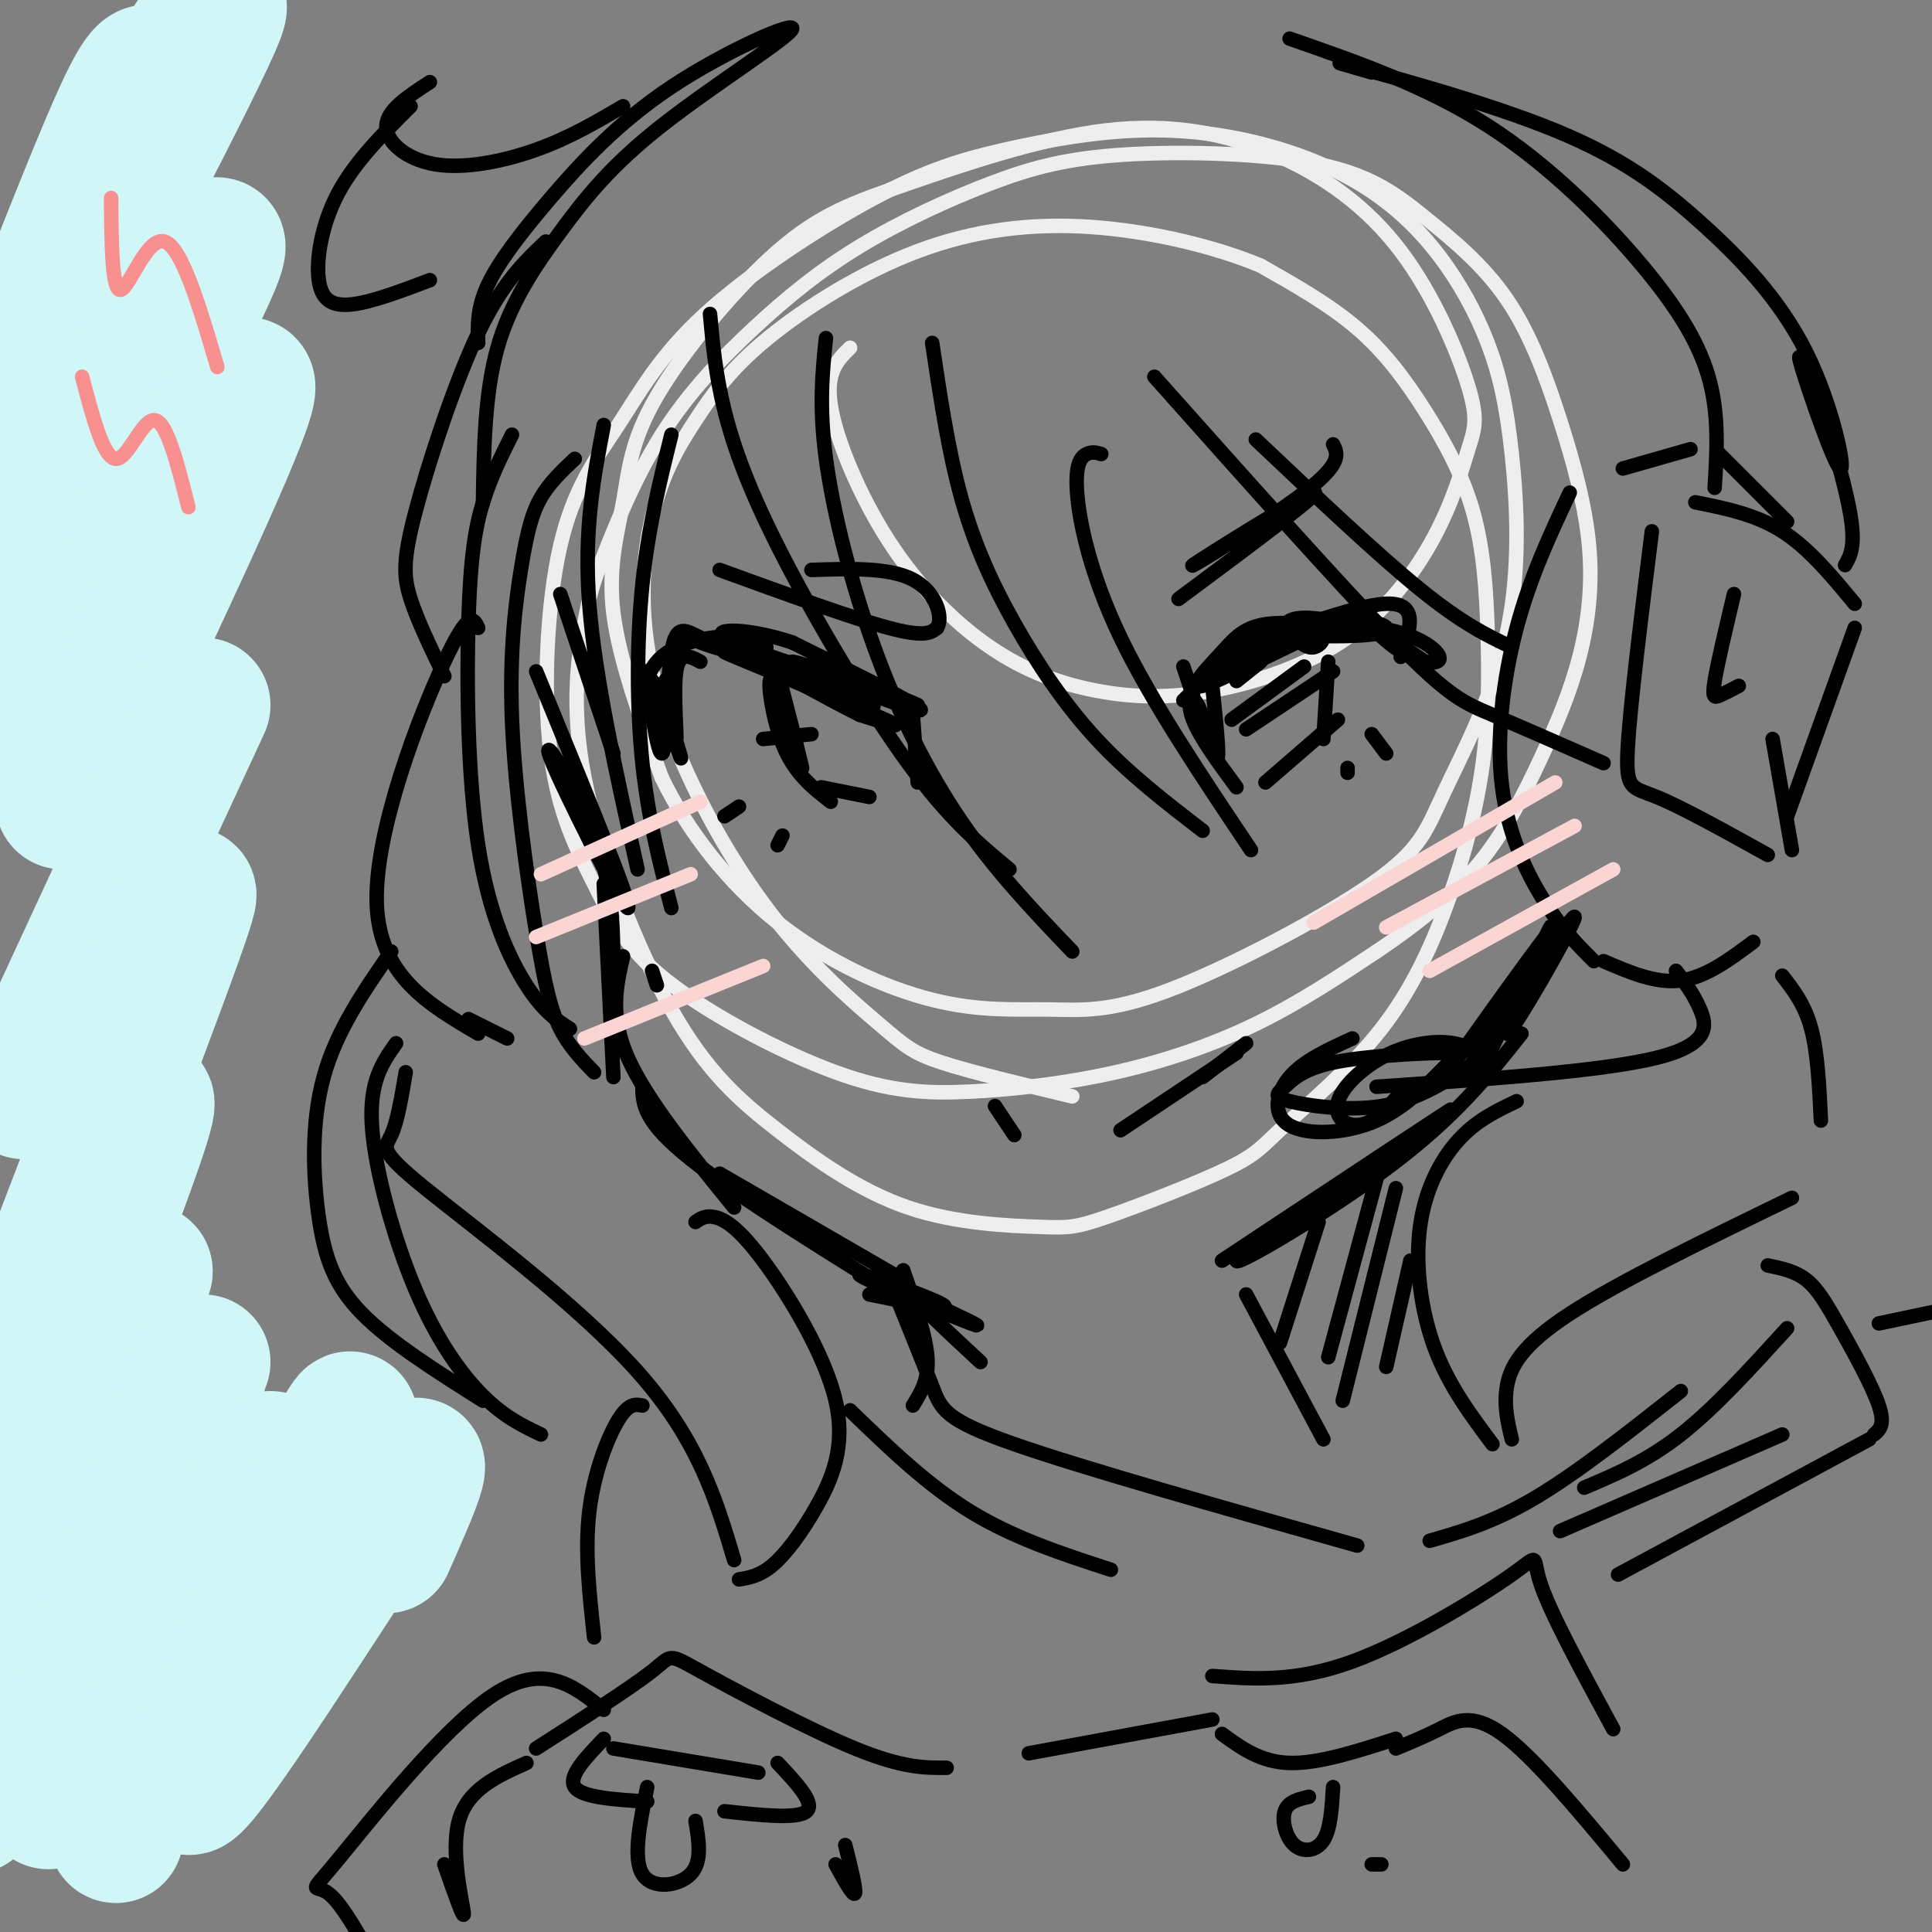 <svg viewBox='0 0 400 400' version='1.1' xmlns='http://www.w3.org/2000/svg' xmlns:xlink='http://www.w3.org/1999/xlink'><rect x="0" y="0" width="400" height="400" fill="#808080" stroke="none"/><g fill='none' stroke='rgb(238,238,238)' stroke-width='3' stroke-linecap='round' stroke-linejoin='round'><path d='M176,72c-2.553,2.499 -5.105,4.998 -4,12c1.105,7.002 5.869,18.507 12,28c6.131,9.493 13.629,16.976 21,22c7.371,5.024 14.615,7.591 22,9c7.385,1.409 14.912,1.659 24,0c9.088,-1.659 19.736,-5.228 28,-11c8.264,-5.772 14.143,-13.746 18,-21c3.857,-7.254 5.692,-13.789 7,-18c1.308,-4.211 2.089,-6.099 0,-13c-2.089,-6.901 -7.049,-18.814 -14,-28c-6.951,-9.186 -15.894,-15.645 -26,-20c-10.106,-4.355 -21.377,-6.605 -35,-5c-13.623,1.605 -29.598,7.064 -41,11c-11.402,3.936 -18.229,6.350 -27,14c-8.771,7.650 -19.485,20.535 -25,30c-5.515,9.465 -5.831,15.510 -7,22c-1.169,6.490 -3.191,13.426 -2,23c1.191,9.574 5.596,21.787 10,34'/><path d='M137,161c5.368,11.112 13.787,21.892 24,30c10.213,8.108 22.221,13.546 32,16c9.779,2.454 17.329,1.925 24,2c6.671,0.075 12.463,0.753 25,-4c12.537,-4.753 31.821,-14.937 42,-22c10.179,-7.063 11.254,-11.005 15,-19c3.746,-7.995 10.161,-20.042 13,-33c2.839,-12.958 2.100,-26.825 1,-37c-1.100,-10.175 -2.561,-16.656 -5,-23c-2.439,-6.344 -5.856,-12.551 -10,-18c-4.144,-5.449 -9.015,-10.139 -15,-14c-5.985,-3.861 -13.085,-6.894 -21,-9c-7.915,-2.106 -16.645,-3.286 -26,-3c-9.355,0.286 -19.335,2.038 -28,4c-8.665,1.962 -16.013,4.134 -27,10c-10.987,5.866 -25.611,15.424 -35,24c-9.389,8.576 -13.544,16.169 -18,23c-4.456,6.831 -9.214,12.902 -12,25c-2.786,12.098 -3.599,30.225 -2,43c1.599,12.775 5.609,20.200 9,27c3.391,6.800 6.162,12.977 15,20c8.838,7.023 23.741,14.893 35,19c11.259,4.107 18.874,4.451 28,4c9.126,-0.451 19.765,-1.698 30,-4c10.235,-2.302 20.067,-5.658 29,-10c8.933,-4.342 16.966,-9.671 25,-15'/><path d='M285,197c7.952,-5.327 15.331,-11.146 21,-18c5.669,-6.854 9.628,-14.745 13,-22c3.372,-7.255 6.156,-13.874 8,-21c1.844,-7.126 2.748,-14.760 2,-23c-0.748,-8.240 -3.147,-17.087 -6,-26c-2.853,-8.913 -6.158,-17.892 -11,-25c-4.842,-7.108 -11.219,-12.345 -17,-17c-5.781,-4.655 -10.966,-8.727 -22,-11c-11.034,-2.273 -27.916,-2.746 -40,-2c-12.084,0.746 -19.370,2.712 -28,6c-8.630,3.288 -18.603,7.899 -27,13c-8.397,5.101 -15.216,10.691 -22,17c-6.784,6.309 -13.532,13.337 -19,22c-5.468,8.663 -9.656,18.962 -12,25c-2.344,6.038 -2.843,7.817 -4,14c-1.157,6.183 -2.971,16.770 0,32c2.971,15.230 10.726,35.101 18,48c7.274,12.899 14.067,18.825 22,25c7.933,6.175 17.007,12.599 27,16c9.993,3.401 20.905,3.779 27,4c6.095,0.221 7.373,0.286 14,-2c6.627,-2.286 18.602,-6.922 25,-10c6.398,-3.078 7.218,-4.596 12,-9c4.782,-4.404 13.526,-11.693 20,-20c6.474,-8.307 10.677,-17.631 14,-27c3.323,-9.369 5.764,-18.784 7,-28c1.236,-9.216 1.265,-18.235 1,-27c-0.265,-8.765 -0.824,-17.277 -3,-25c-2.176,-7.723 -5.971,-14.656 -10,-21c-4.029,-6.344 -8.294,-12.098 -14,-17c-5.706,-4.902 -12.853,-8.951 -20,-13'/><path d='M261,55c-9.285,-3.893 -22.497,-7.124 -35,-8c-12.503,-0.876 -24.297,0.604 -36,5c-11.703,4.396 -23.313,11.707 -31,18c-7.687,6.293 -11.449,11.568 -15,17c-3.551,5.432 -6.889,11.020 -9,20c-2.111,8.980 -2.994,21.351 1,36c3.994,14.649 12.864,31.576 22,44c9.136,12.424 18.537,20.345 24,25c5.463,4.655 6.990,6.044 13,8c6.010,1.956 16.505,4.478 27,7'/></g>
<g fill='none' stroke='rgb(0,0,0)' stroke-width='3' stroke-linecap='round' stroke-linejoin='round'><path d='M149,118c13.750,5.000 27.500,10.000 35,12c7.500,2.000 8.750,1.000 10,0'/><path d='M194,130c1.378,-2.133 -0.178,-7.467 -5,-10c-4.822,-2.533 -12.911,-2.267 -21,-2'/><path d='M244,124c15.310,-11.381 30.619,-22.762 28,-22c-2.619,0.762 -23.167,13.667 -25,15c-1.833,1.333 15.048,-8.905 23,-15c7.952,-6.095 6.976,-8.048 6,-10'/><path d='M245,145c5.399,-5.280 10.798,-10.560 16,-13c5.202,-2.440 10.208,-2.042 12,-1c1.792,1.042 0.369,2.726 -1,3c-1.369,0.274 -2.685,-0.863 -4,-2'/><path d='M268,132c-1.149,-0.579 -2.020,-1.028 -2,-2c0.020,-0.972 0.931,-2.467 6,-2c5.069,0.467 14.295,2.896 13,3c-1.295,0.104 -13.110,-2.116 -20,-2c-6.890,0.116 -8.855,2.570 -12,6c-3.145,3.430 -7.470,7.837 -4,7c3.470,-0.837 14.735,-6.919 26,-13'/><path d='M275,129c7.975,-1.599 14.913,0.904 11,2c-3.913,1.096 -18.675,0.785 -20,0c-1.325,-0.785 10.789,-2.046 19,-1c8.211,1.046 12.518,4.397 13,6c0.482,1.603 -2.862,1.458 -6,0c-3.138,-1.458 -6.069,-4.229 -9,-7'/><path d='M283,129c0.500,0.167 6.250,4.083 12,8'/><path d='M251,142c0.792,7.589 1.583,15.179 1,15c-0.583,-0.179 -2.542,-8.125 -4,-11c-1.458,-2.875 -2.417,-0.679 -1,3c1.417,3.679 5.208,8.839 9,14'/><path d='M275,137c0.000,0.000 -1.000,16.000 -1,16'/><path d='M277,149c0.000,0.000 -15.000,13.000 -15,13'/><path d='M154,134c15.321,6.702 30.643,13.405 26,12c-4.643,-1.405 -29.250,-10.917 -30,-11c-0.750,-0.083 22.357,9.262 31,13c8.643,3.738 2.821,1.869 -3,0'/><path d='M178,148c-6.041,-2.995 -19.644,-10.482 -24,-13c-4.356,-2.518 0.534,-0.067 3,0c2.466,0.067 2.506,-2.250 -2,-3c-4.506,-0.750 -13.559,0.067 -18,4c-4.441,3.933 -4.269,10.981 -4,12c0.269,1.019 0.634,-3.990 1,-9'/><path d='M134,139c2.133,3.987 6.965,18.455 7,18c0.035,-0.455 -4.725,-15.832 -6,-16c-1.275,-0.168 0.937,14.872 2,15c1.063,0.128 0.979,-14.658 2,-21c1.021,-6.342 3.149,-4.241 6,-3c2.851,1.241 6.426,1.620 10,2'/><path d='M155,134c-2.667,-0.489 -14.333,-2.711 -10,-1c4.333,1.711 24.667,7.356 45,13'/><path d='M190,146c-0.774,-0.786 -25.208,-9.250 -26,-9c-0.792,0.250 22.060,9.214 26,10c3.940,0.786 -11.030,-6.607 -26,-14'/><path d='M164,133c-8.578,-2.889 -17.022,-3.111 -14,-1c3.022,2.111 17.511,6.556 32,11'/><path d='M161,139c2.792,10.804 5.583,21.607 5,20c-0.583,-1.607 -4.542,-15.625 -6,-18c-1.458,-2.375 -0.417,6.893 2,13c2.417,6.107 6.208,9.054 10,12'/><path d='M170,163c0.000,0.000 10.000,2.000 10,2'/><path d='M189,148c0.000,0.000 1.000,14.000 1,14'/><path d='M256,139c9.720,-4.643 19.440,-9.286 16,-8c-3.440,1.286 -20.042,8.500 -19,8c1.042,-0.500 19.726,-8.714 24,-11c4.274,-2.286 -5.863,1.357 -16,5'/><path d='M261,133c3.156,-1.489 19.044,-7.711 26,-8c6.956,-0.289 4.978,5.356 3,11'/><path d='M145,137c-2.179,-1.161 -4.357,-2.321 -5,2c-0.643,4.321 0.250,14.125 0,14c-0.250,-0.125 -1.643,-10.179 -2,-12c-0.357,-1.821 0.321,4.589 1,11'/><path d='M153,167c0.000,0.000 -3.000,2.000 -3,2'/><path d='M162,173c0.000,0.000 -1.000,2.000 -1,2'/><path d='M284,152c0.000,0.000 3.000,4.000 3,4'/><path d='M279,159c0.000,0.000 0.000,1.000 0,1'/><path d='M206,229c0.000,0.000 4.000,6.000 4,6'/><path d='M232,234c0.000,0.000 24.000,-16.000 24,-16'/><path d='M249,223c0.000,0.000 9.000,-7.000 9,-7'/><path d='M111,139c10.083,24.530 20.167,49.060 19,49c-1.167,-0.060 -13.583,-24.708 -16,-31c-2.417,-6.292 5.167,5.774 9,16c3.833,10.226 3.917,18.613 4,27'/><path d='M125,183c0.000,0.000 2.000,40.000 2,40'/><path d='M129,198c-1.417,6.167 -2.833,12.333 1,21c3.833,8.667 12.917,19.833 22,31'/><path d='M133,225c0.083,3.583 0.167,7.167 10,15c9.833,7.833 29.417,19.917 49,32'/><path d='M149,243c0.000,0.000 38.000,22.000 38,22'/><path d='M253,261c25.452,-16.863 50.905,-33.726 47,-31c-3.905,2.726 -37.167,25.042 -43,30c-5.833,4.958 15.762,-7.440 30,-18c14.238,-10.560 21.119,-19.280 28,-28'/><path d='M306,223c7.905,-16.494 15.810,-32.988 15,-31c-0.810,1.988 -10.333,22.458 -9,22c1.333,-0.458 13.524,-21.845 14,-24c0.476,-2.155 -10.762,14.923 -22,32'/><path d='M304,222c1.600,-3.067 16.600,-26.733 18,-30c1.400,-3.267 -10.800,13.867 -23,31'/><path d='M325,102c-4.101,8.744 -8.202,17.488 -11,28c-2.798,10.512 -4.292,22.792 -3,33c1.292,10.208 5.369,18.345 9,24c3.631,5.655 6.815,8.827 10,12'/><path d='M332,199c5.417,2.333 10.833,4.667 16,4c5.167,-0.667 10.083,-4.333 15,-8'/><path d='M342,110c-2.267,18.156 -4.533,36.311 -5,45c-0.467,8.689 0.867,7.911 6,10c5.133,2.089 14.067,7.044 23,12'/><path d='M370,169c0.000,0.000 14.000,-39.000 14,-39'/><path d='M384,125c-4.750,-5.750 -9.500,-11.500 -15,-15c-5.500,-3.500 -11.750,-4.750 -18,-6'/><path d='M359,123c-1.711,7.222 -3.422,14.444 -4,18c-0.578,3.556 -0.022,3.444 1,3c1.022,-0.444 2.511,-1.222 4,-2'/><path d='M336,97c0.000,0.000 14.000,-4.000 14,-4'/><path d='M356,94c0.000,0.000 14.000,14.000 14,14'/><path d='M367,153c0.000,0.000 4.000,23.000 4,23'/><path d='M99,130c-0.933,-2.000 -1.867,-4.000 -7,7c-5.133,11.000 -14.467,35.000 -14,50c0.467,15.000 10.733,21.000 21,27'/><path d='M116,123c0.000,0.000 11.000,33.000 11,33'/><path d='M97,211c0.000,0.000 8.000,4.000 8,4'/><path d='M347,201c1.822,2.400 3.644,4.800 5,8c1.356,3.200 2.244,7.200 -9,10c-11.244,2.800 -34.622,4.400 -58,6'/><path d='M280,215c-5.053,2.301 -10.106,4.602 -13,8c-2.894,3.398 -3.630,7.894 0,10c3.630,2.106 11.626,1.820 18,-1c6.374,-2.820 11.126,-8.176 14,-11c2.874,-2.824 3.871,-3.115 -1,-3c-4.871,0.115 -15.609,0.636 -22,2c-6.391,1.364 -8.435,3.572 -10,5c-1.565,1.428 -2.652,2.077 1,3c3.652,0.923 12.043,2.121 19,1c6.957,-1.121 12.478,-4.560 18,-8'/><path d='M304,221c2.737,-2.386 0.579,-4.351 -3,-5c-3.579,-0.649 -8.578,0.017 -13,2c-4.422,1.983 -8.268,5.284 -10,8c-1.732,2.716 -1.351,4.847 0,6c1.351,1.153 3.672,1.330 6,0c2.328,-1.330 4.664,-4.165 7,-7'/><path d='M106,90c-2.201,4.407 -4.402,8.813 -6,14c-1.598,5.187 -2.593,11.153 -3,24c-0.407,12.847 -0.225,32.574 2,47c2.225,14.426 6.493,23.550 10,29c3.507,5.450 6.254,7.225 9,9'/><path d='M119,95c-2.599,2.448 -5.198,4.897 -7,8c-1.802,3.103 -2.806,6.862 -4,14c-1.194,7.138 -2.578,17.656 -2,32c0.578,14.344 3.117,32.516 5,44c1.883,11.484 3.109,16.281 5,20c1.891,3.719 4.445,6.359 7,9'/><path d='M125,88c-2.083,10.833 -4.167,21.667 -3,37c1.167,15.333 5.583,35.167 10,55'/><path d='M135,201c0.000,0.000 1.000,3.000 1,3'/><path d='M139,90c-2.400,9.644 -4.800,19.289 -6,31c-1.200,11.711 -1.200,25.489 0,37c1.200,11.511 3.600,20.756 6,30'/><path d='M147,65c0.560,6.208 1.119,12.417 3,20c1.881,7.583 5.083,16.542 12,30c6.917,13.458 17.548,31.417 26,43c8.452,11.583 14.726,16.792 21,22'/><path d='M171,70c-0.732,7.065 -1.464,14.131 0,25c1.464,10.869 5.125,25.542 10,39c4.875,13.458 10.964,25.702 18,36c7.036,10.298 15.018,18.649 23,27'/><path d='M193,71c1.667,11.185 3.333,22.369 6,32c2.667,9.631 6.333,17.708 11,26c4.667,8.292 10.333,16.798 17,24c6.667,7.202 14.333,13.101 22,19'/><path d='M247,144c0.000,0.000 -2.000,-6.000 -2,-6'/><path d='M228,94c-0.935,-0.274 -1.869,-0.548 -3,0c-1.131,0.548 -2.458,1.917 -2,8c0.458,6.083 2.702,16.881 9,30c6.298,13.119 16.649,28.560 27,44'/><path d='M239,78c19.400,21.778 38.800,43.556 50,55c11.200,11.444 14.200,12.556 20,15c5.800,2.444 14.400,6.222 23,10'/><path d='M260,91c12.583,11.917 25.167,23.833 34,31c8.833,7.167 13.917,9.583 19,12'/><path d='M256,141c0.000,0.000 5.000,-4.000 5,-4'/><path d='M255,149c0.000,0.000 15.000,-11.000 15,-11'/><path d='M258,151c0.000,0.000 18.000,-12.000 18,-12'/><path d='M158,153c0.000,0.000 10.000,-1.000 10,-1'/><path d='M81,197c-5.685,8.196 -11.369,16.393 -14,26c-2.631,9.607 -2.208,20.625 -1,29c1.208,8.375 3.202,14.107 9,20c5.798,5.893 15.399,11.946 25,18'/><path d='M82,216c-2.786,3.946 -5.571,7.893 -5,17c0.571,9.107 4.500,23.375 9,34c4.500,10.625 9.571,17.607 14,22c4.429,4.393 8.214,6.196 12,8'/><path d='M84,222c-0.869,5.149 -1.738,10.298 -3,13c-1.262,2.702 -2.917,2.958 7,11c9.917,8.042 31.405,23.869 44,38c12.595,14.131 16.298,26.565 20,39'/><path d='M144,253c1.029,-0.716 2.059,-1.432 4,-1c1.941,0.432 4.794,2.014 10,9c5.206,6.986 12.767,19.378 15,29c2.233,9.622 -0.860,16.475 -4,22c-3.140,5.525 -6.326,9.721 -9,12c-2.674,2.279 -4.837,2.639 -7,3'/><path d='M187,263c2.333,6.667 4.667,13.333 5,18c0.333,4.667 -1.333,7.333 -3,10'/><path d='M314,228c-4.149,1.970 -8.298,3.940 -12,8c-3.702,4.060 -6.958,10.208 -8,18c-1.042,7.792 0.131,17.226 3,25c2.869,7.774 7.435,13.887 12,20'/><path d='M313,298c-0.844,-3.511 -1.689,-7.022 -1,-11c0.689,-3.978 2.911,-8.422 13,-15c10.089,-6.578 28.044,-15.289 46,-24'/><path d='M369,202c2.333,3.000 4.667,6.000 6,11c1.333,5.000 1.667,12.000 2,19'/><path d='M92,140c-2.768,-5.714 -5.536,-11.429 -7,-16c-1.464,-4.571 -1.625,-8.000 1,-18c2.625,-10.000 8.036,-26.571 13,-37c4.964,-10.429 9.482,-14.714 14,-19'/><path d='M99,71c-0.120,-3.600 -0.240,-7.200 2,-12c2.240,-4.800 6.840,-10.798 13,-18c6.160,-7.202 13.878,-15.606 25,-23c11.122,-7.394 25.646,-13.777 25,-12c-0.646,1.777 -16.462,11.713 -27,20c-10.538,8.287 -15.799,14.923 -21,22c-5.201,7.077 -10.343,14.593 -13,24c-2.657,9.407 -2.828,20.703 -3,32'/><path d='M267,8c14.119,4.911 28.238,9.821 41,18c12.762,8.179 24.167,19.625 32,29c7.833,9.375 12.095,16.679 14,24c1.905,7.321 1.452,14.661 1,22'/><path d='M284,15c-5.160,-1.473 -10.319,-2.946 -3,-1c7.319,1.946 27.117,7.311 41,13c13.883,5.689 21.853,11.701 30,19c8.147,7.299 16.472,15.884 22,27c5.528,11.116 8.257,24.762 7,24c-1.257,-0.762 -6.502,-15.932 -8,-21c-1.498,-5.068 0.751,-0.034 3,5'/><path d='M376,81c2.067,5.844 5.733,17.956 7,25c1.267,7.044 0.133,9.022 -1,11'/><path d='M129,22c-5.583,3.280 -11.167,6.560 -18,9c-6.833,2.440 -14.917,4.042 -21,3c-6.083,-1.042 -10.167,-4.726 -10,-8c0.167,-3.274 4.583,-6.137 9,-9'/><path d='M85,22c-5.774,5.750 -11.548,11.500 -15,18c-3.452,6.500 -4.583,13.750 -4,18c0.583,4.250 2.881,5.500 7,5c4.119,-0.500 10.060,-2.750 16,-5'/><path d='M180,268c9.018,1.857 18.036,3.714 15,2c-3.036,-1.714 -18.125,-7.000 -17,-6c1.125,1.000 18.464,8.286 23,10c4.536,1.714 -3.732,-2.143 -12,-6'/><path d='M189,268c0.333,1.333 7.167,7.667 14,14'/><path d='M334,358c-6.470,-11.935 -12.940,-23.869 -15,-30c-2.060,-6.131 0.292,-6.458 -6,-2c-6.292,4.458 -21.226,13.702 -33,18c-11.774,4.298 -20.387,3.649 -29,3'/><path d='M253,359c4.000,2.917 8.000,5.833 14,6c6.000,0.167 14.000,-2.417 22,-5'/><path d='M289,362c2.911,-1.200 5.822,-2.400 9,-4c3.178,-1.600 6.622,-3.600 13,1c6.378,4.600 15.689,15.800 25,27'/><path d='M251,356c0.000,0.000 -38.000,7.000 -38,7'/><path d='M196,366c-4.565,0.024 -9.131,0.048 -19,-4c-9.869,-4.048 -25.042,-12.167 -32,-16c-6.958,-3.833 -5.702,-3.381 -10,0c-4.298,3.381 -14.149,9.690 -24,16'/><path d='M109,365c-6.111,2.733 -12.222,5.467 -14,12c-1.778,6.533 0.778,16.867 1,19c0.222,2.133 -1.889,-3.933 -4,-10'/><path d='M125,354c-6.226,-5.006 -12.452,-10.012 -23,-3c-10.548,7.012 -25.417,26.042 -32,34c-6.583,7.958 -4.881,4.845 -2,7c2.881,2.155 6.940,9.577 11,17'/><path d='M127,362c0.000,0.000 30.000,5.000 30,5'/><path d='M125,360c-3.750,3.917 -7.500,7.833 -6,10c1.500,2.167 8.250,2.583 15,3'/><path d='M134,370c-1.511,7.356 -3.022,14.711 -1,18c2.022,3.289 7.578,2.511 10,0c2.422,-2.511 1.711,-6.756 1,-11'/><path d='M150,375c7.583,0.833 15.167,1.667 17,0c1.833,-1.667 -2.083,-5.833 -6,-10'/><path d='M173,386c1.833,3.333 3.667,6.667 4,6c0.333,-0.667 -0.833,-5.333 -2,-10'/><path d='M271,372c-2.173,0.512 -4.345,1.024 -5,3c-0.655,1.976 0.208,5.417 2,7c1.792,1.583 4.512,1.310 6,-1c1.488,-2.310 1.744,-6.655 2,-11'/><path d='M284,386c0.000,0.000 2.000,0.000 2,0'/><path d='M258,268c0.000,0.000 16.000,30.000 16,30'/><path d='M273,253c0.000,0.000 -8.000,25.000 -8,25'/><path d='M285,244c0.000,0.000 -10.000,37.000 -10,37'/><path d='M289,246c0.000,0.000 -11.000,44.000 -11,44'/><path d='M292,261c0.000,0.000 -5.000,22.000 -5,22'/><path d='M133,291c-1.422,-0.267 -2.844,-0.533 -5,3c-2.156,3.533 -5.044,10.867 -6,19c-0.956,8.133 0.022,17.067 1,26'/><path d='M185,267c3.067,7.578 6.133,15.156 8,20c1.867,4.844 2.533,6.956 17,12c14.467,5.044 42.733,13.022 71,21'/><path d='M176,292c8.000,7.750 16.000,15.500 25,21c9.000,5.500 19.000,8.750 29,12'/><path d='M296,319c6.667,-1.917 13.333,-3.833 22,-9c8.667,-5.167 19.333,-13.583 30,-22'/><path d='M328,308c6.500,-2.750 13.000,-5.500 20,-11c7.000,-5.500 14.500,-13.750 22,-22'/><path d='M366,262c2.833,0.577 5.667,1.155 8,3c2.333,1.845 4.167,4.958 7,10c2.833,5.042 6.667,12.012 8,16c1.333,3.988 0.167,4.994 -1,6'/><path d='M387,298c0.000,0.000 -52.000,28.000 -52,28'/><path d='M369,297c0.000,0.000 -46.000,20.000 -46,20'/><path d='M389,274c0.000,0.000 19.000,-4.000 19,-4'/></g>
<g fill='none' stroke='rgb(208,246,247)' stroke-width='28' stroke-linecap='round' stroke-linejoin='round'><path d='M32,18c-0.602,-3.360 -1.203,-6.720 -7,6c-5.797,12.720 -16.788,41.519 -20,49c-3.212,7.481 1.356,-6.356 13,-28c11.644,-21.644 30.366,-51.097 27,-42c-3.366,9.097 -28.819,56.742 -42,84c-13.181,27.258 -14.091,34.129 -15,41'/><path d='M30,69c9.778,-13.244 19.556,-26.489 13,-12c-6.556,14.489 -29.444,56.711 -40,78c-10.556,21.289 -8.778,21.644 -7,22'/><path d='M28,111c12.750,-19.083 25.500,-38.167 23,-29c-2.500,9.167 -20.250,46.583 -38,84'/><path d='M42,146c0.000,0.000 -37.000,80.000 -37,80'/><path d='M29,206c7.200,-15.822 14.400,-31.644 7,-11c-7.400,20.644 -29.400,77.756 -38,100c-8.600,22.244 -3.800,9.622 1,-3'/><path d='M9,269c13.545,-27.718 27.091,-55.435 19,-32c-8.091,23.435 -37.818,98.024 -37,102c0.818,3.976 32.182,-62.660 38,-74c5.818,-11.340 -13.909,32.617 -24,60c-10.091,27.383 -10.545,38.191 -11,49'/><path d='M42,282c0.000,0.000 -32.000,91.000 -32,91'/><path d='M56,302c-8.333,16.500 -16.667,33.000 -22,46c-5.333,13.000 -7.667,22.500 -10,32'/><path d='M62,312c7.571,-13.726 15.143,-27.452 7,-10c-8.143,17.452 -32.000,66.083 -30,68c2.000,1.917 29.857,-42.881 41,-59c11.143,-16.119 5.571,-3.560 0,9'/></g>
<g fill='none' stroke='rgb(249,144,144)' stroke-width='3' stroke-linecap='round' stroke-linejoin='round'><path d='M23,41c0.089,9.711 0.178,19.422 2,19c1.822,-0.422 5.378,-10.978 9,-10c3.622,0.978 7.311,13.489 11,26'/><path d='M17,78c2.222,8.467 4.444,16.933 7,17c2.556,0.067 5.444,-8.267 8,-8c2.556,0.267 4.778,9.133 7,18'/></g>
<g fill='none' stroke='rgb(251,212,212)' stroke-width='3' stroke-linecap='round' stroke-linejoin='round'><path d='M112,181c0.000,0.000 33.000,-15.000 33,-15'/><path d='M111,194c0.000,0.000 32.000,-13.000 32,-13'/><path d='M121,215c0.000,0.000 37.000,-15.000 37,-15'/><path d='M272,191c0.000,0.000 50.000,-29.000 50,-29'/><path d='M287,192c0.000,0.000 39.000,-21.000 39,-21'/><path d='M296,201c0.000,0.000 38.000,-21.000 38,-21'/></g>
</svg>